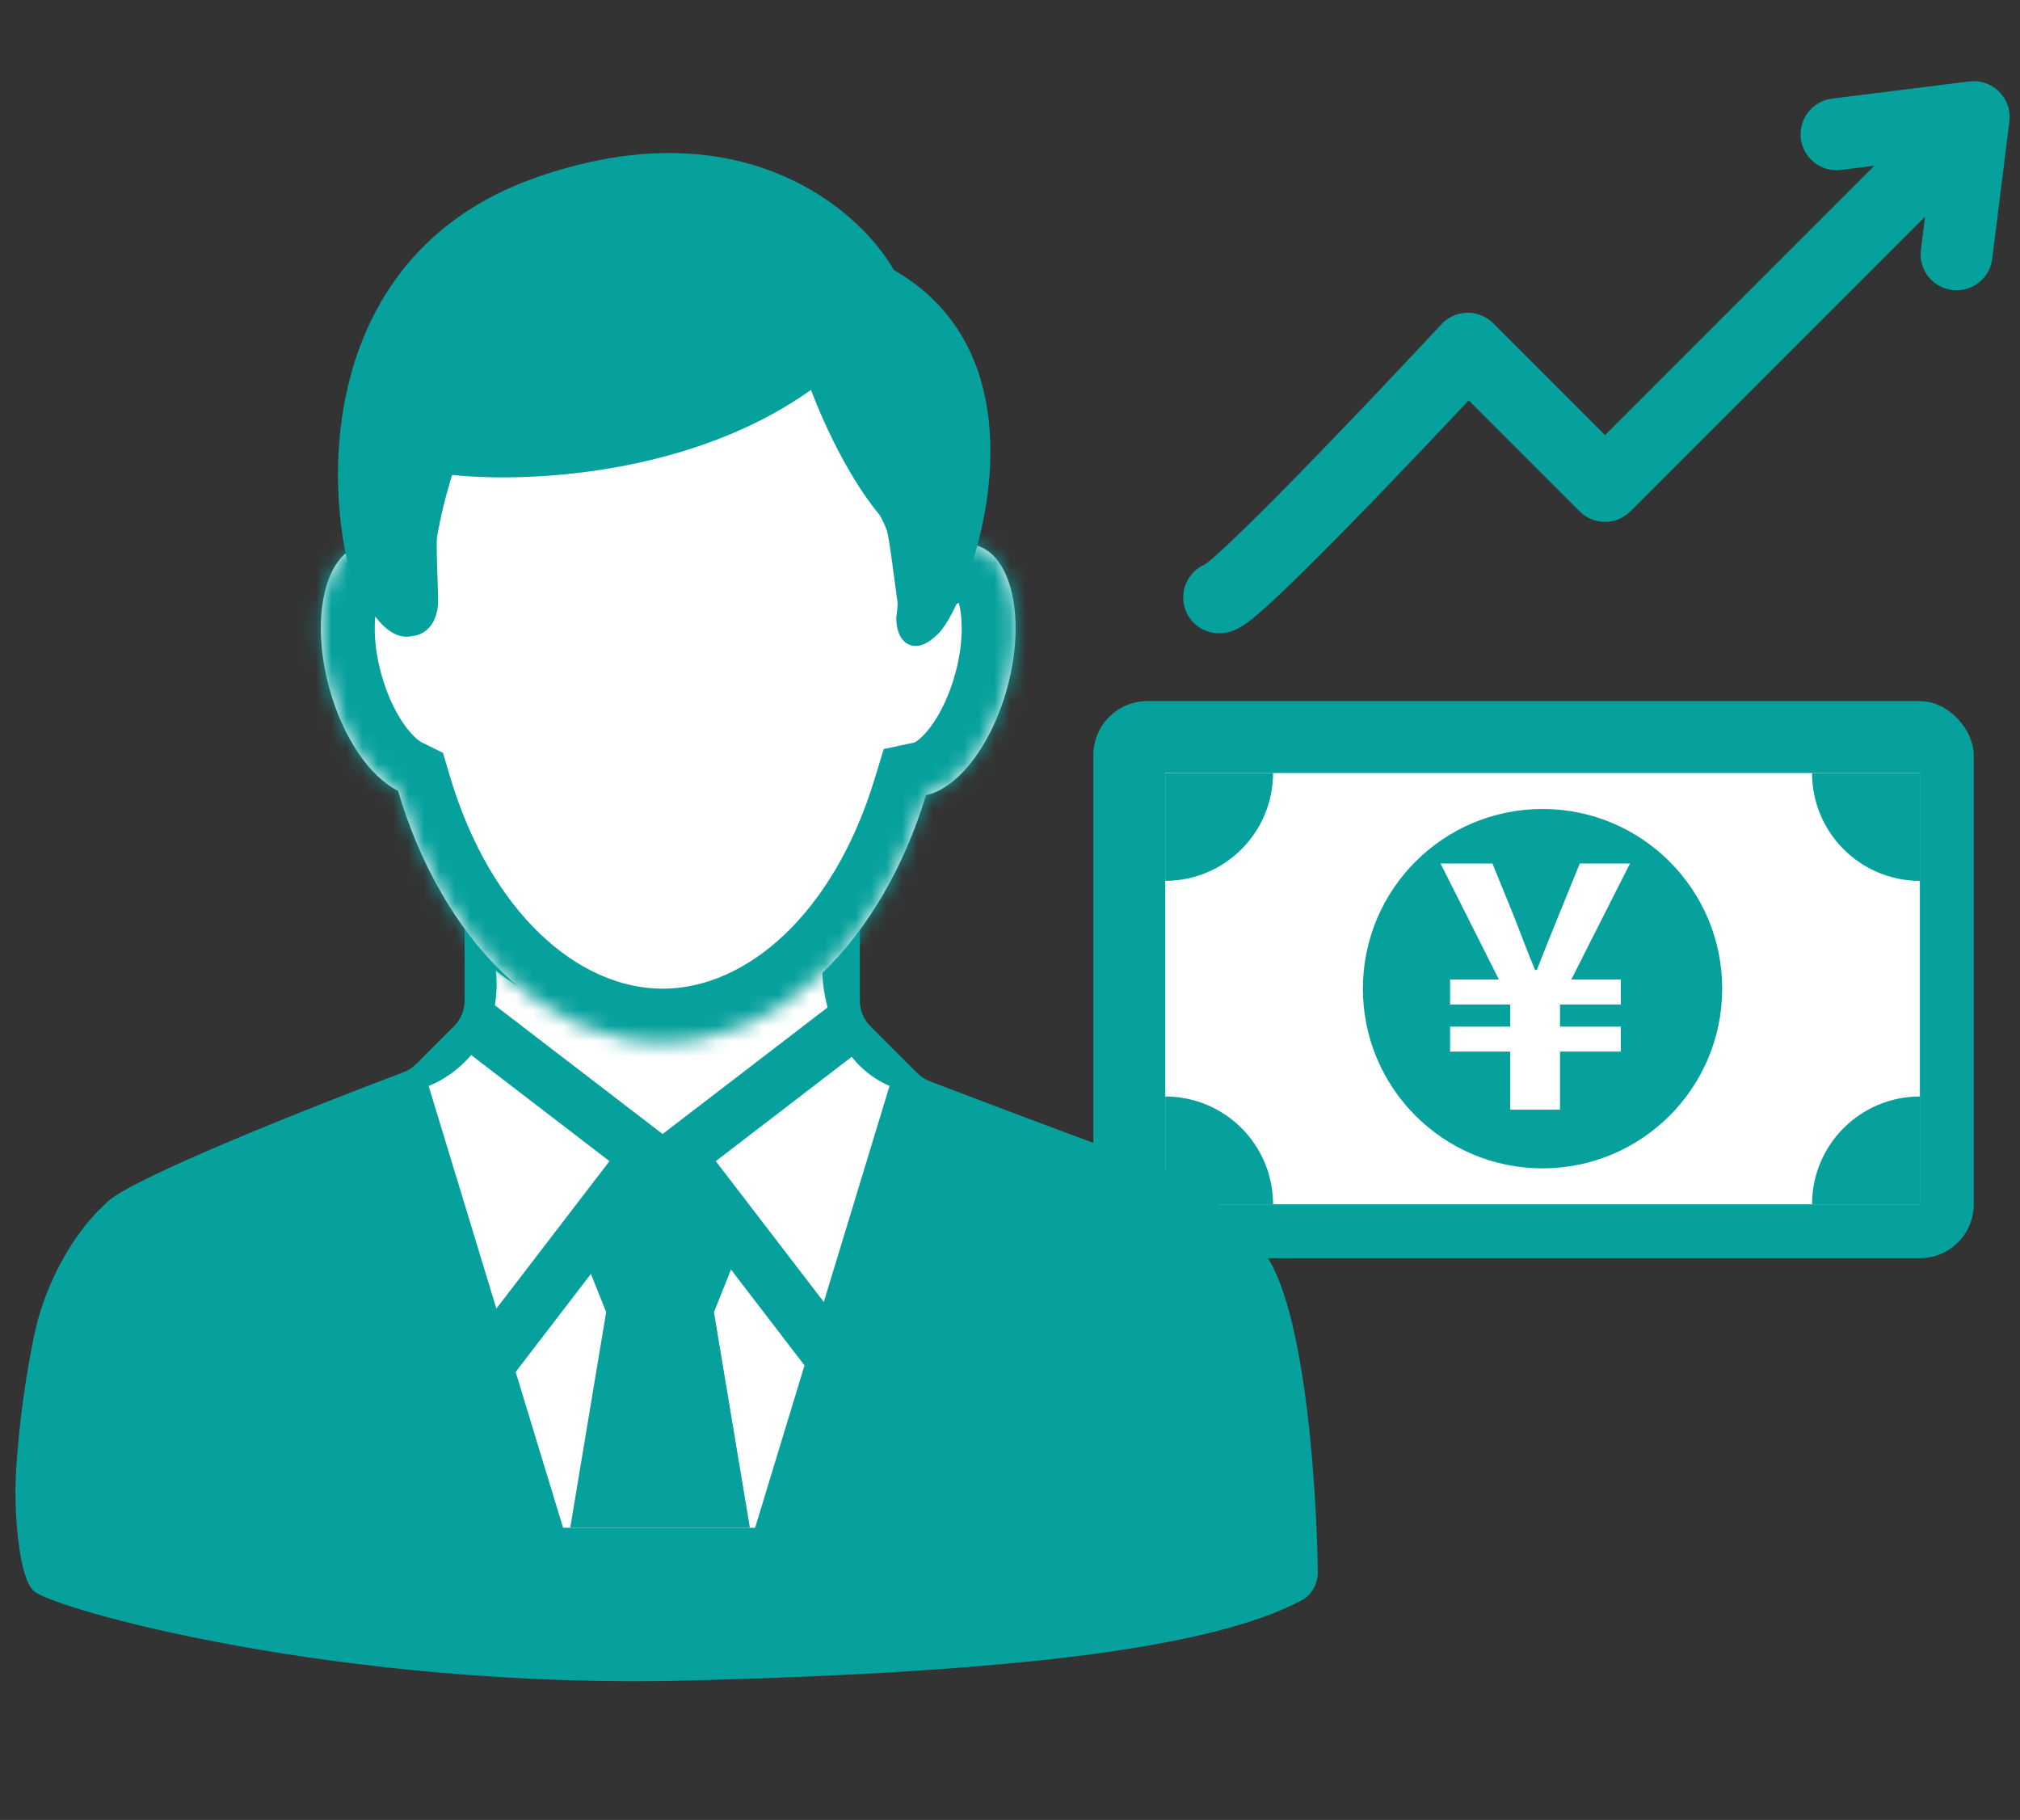 <svg width="131" height="118" viewBox="0 0 131 118" fill="none" xmlns="http://www.w3.org/2000/svg">
<rect x="0" y="0" width="131" height="118" fill="#333333" stroke="none"/>
<rect x="70.908" y="45.46" width="57.092" height="36.119" rx="3.495" fill="#07A19D"/>
<rect x="75.57" y="50.121" width="48.936" height="27.963" fill="white"/>
<path d="M117.514 78.085C117.514 74.224 120.644 71.094 124.505 71.094V71.094V78.085H117.514V78.085Z" fill="#07A19D"/>
<path d="M75.568 71.094C79.429 71.094 82.559 74.224 82.559 78.085V78.085L75.568 78.085L75.568 71.094V71.094Z" fill="#07A19D"/>
<path d="M82.559 50.121C82.559 53.982 79.429 57.112 75.568 57.112V57.112L75.568 50.121L82.559 50.121V50.121Z" fill="#07A19D"/>
<path d="M124.505 57.112C120.644 57.112 117.514 53.982 117.514 50.121V50.121L124.505 50.121L124.505 57.112V57.112Z" fill="#07A19D"/>
<circle cx="100.036" cy="64.103" r="11.651" fill="#07A19D"/>
<path d="M97.937 71.947V68.183H94.041V66.567H97.937V65.128H94.041V63.512H97.207L93.421 55.986H96.786L98.247 59.572C98.668 60.679 99.088 61.786 99.553 62.892H99.664C100.107 61.764 100.55 60.657 100.992 59.572L102.453 55.986H105.708L101.9 63.512H105.11V65.128H101.169V66.567H105.11V68.183H101.169V71.947H97.937Z" fill="white"/>
<path d="M126.887 16.491L127.999 7.594L119.102 8.706" stroke="#07A19D" stroke-width="4.661" stroke-linecap="round" stroke-linejoin="round"/>
<path d="M79.064 38.734C79.954 38.734 90.186 27.983 95.191 22.608L104.088 31.505L127.444 8.149" stroke="#07A19D" stroke-width="4.661" stroke-linecap="round" stroke-linejoin="round"/>
<path d="M30.128 64.886V59.443C30.128 58.156 31.172 57.112 32.459 57.112H53.431C54.718 57.112 55.761 58.156 55.761 59.443V64.886C55.761 65.504 56.007 66.096 56.444 66.533L59.49 69.579C59.72 69.81 59.995 69.989 60.299 70.106C63.071 71.168 68.982 73.412 73.821 75.172C78.948 77.036 81.783 80.609 82.56 82.163C84.714 86.472 85.375 96.424 85.462 101.892C85.475 102.671 85.088 103.406 84.4 103.77C78.588 106.845 65.992 108.415 44.693 108.961C21.973 109.544 3.33 104.3 2.165 103.135C1.233 102.203 1 98.475 1 96.727C1 95.368 1.233 91.484 2.165 86.823C3.035 82.475 5.324 79.479 6.574 78.309C6.737 78.155 6.883 77.991 7.054 77.846C8.968 76.231 20.133 71.796 26.164 69.523C26.475 69.405 26.755 69.225 26.99 68.989L29.446 66.533C29.883 66.096 30.128 65.504 30.128 64.886Z" fill="#07A19D"/>
<path d="M48.97 99.056H36.516L27.797 70.411H57.688L48.97 99.056ZM53.329 62.937C53.329 64.805 54.201 68.915 57.688 70.41H27.797C29.458 69.787 32.654 67.421 32.156 62.937C35.478 65.635 44.362 69.413 53.329 62.937Z" fill="white"/>
<path d="M48.632 99.057H36.98L39.31 85.076H46.302L48.632 99.057ZM46.303 85.075H39.312L36.981 79.249H48.633L46.303 85.075Z" fill="#07A19D"/>
<path d="M30.855 66.433L41.975 74.964L31.926 88.061" stroke="#07A19D" stroke-width="3.495"/>
<path d="M55.088 66.433L43.969 74.964L54.017 88.061" stroke="#07A19D" stroke-width="3.495"/>
<path d="M42.945 75.754L45.972 80.124H39.917L42.945 75.754Z" fill="#07A19D"/>
<mask id="path-17-inside-1_0_1" fill="white">
<path d="M42.977 14.002C52.042 14.003 59.594 23.305 61.27 35.632C61.954 35.286 62.644 35.176 63.292 35.353C65.633 35.993 66.541 40.135 65.32 44.603C64.299 48.34 62.112 51.119 60.054 51.556C57.171 61.001 50.611 67.599 42.977 67.599C35.265 67.599 28.647 60.868 25.811 51.271C24.01 50.381 22.238 47.854 21.35 44.603C20.128 40.135 21.037 35.993 23.378 35.353C23.81 35.235 24.261 35.245 24.717 35.368C26.464 23.172 33.976 14.002 42.977 14.002Z"/>
</mask>
<path d="M42.977 14.002C52.042 14.003 59.594 23.305 61.27 35.632C61.954 35.286 62.644 35.176 63.292 35.353C65.633 35.993 66.541 40.135 65.32 44.603C64.299 48.34 62.112 51.119 60.054 51.556C57.171 61.001 50.611 67.599 42.977 67.599C35.265 67.599 28.647 60.868 25.811 51.271C24.01 50.381 22.238 47.854 21.35 44.603C20.128 40.135 21.037 35.993 23.378 35.353C23.81 35.235 24.261 35.245 24.717 35.368C26.464 23.172 33.976 14.002 42.977 14.002Z" fill="white"/>
<path d="M42.977 14.002L42.977 10.507H42.977V14.002ZM61.27 35.632L57.806 36.103L58.467 40.965L62.846 38.752L61.27 35.632ZM63.292 35.353L64.213 31.981L64.213 31.981L63.292 35.353ZM65.32 44.603L68.692 45.525L68.692 45.525L65.32 44.603ZM60.054 51.556L59.328 48.137L57.312 48.565L56.711 50.536L60.054 51.556ZM42.977 67.599L42.977 71.094L42.977 71.094L42.977 67.599ZM25.811 51.271L29.163 50.28L28.729 48.815L27.359 48.138L25.811 51.271ZM21.35 44.603L17.978 45.525L17.978 45.525L21.35 44.603ZM23.378 35.353L22.457 31.981L22.456 31.981L23.378 35.353ZM24.717 35.368L23.811 38.744L27.618 39.765L28.177 35.863L24.717 35.368ZM42.977 14.002L42.976 17.498C46.23 17.498 49.472 19.157 52.212 22.436C54.958 25.723 57.043 30.488 57.806 36.103L61.27 35.632L64.733 35.161C63.821 28.45 61.292 22.4 57.577 17.954C53.855 13.5 48.788 10.507 42.977 10.507L42.977 14.002ZM61.27 35.632L62.846 38.752C62.903 38.723 62.884 38.743 62.792 38.756C62.691 38.771 62.541 38.771 62.371 38.725L63.292 35.353L64.213 31.981C62.539 31.524 60.953 31.876 59.693 32.513L61.27 35.632ZM63.292 35.353L62.37 38.725C61.658 38.53 61.964 38.09 62.228 39.291C62.451 40.309 62.441 41.88 61.949 43.682L65.32 44.603L68.692 45.525C69.421 42.858 69.567 40.123 69.056 37.794C68.585 35.646 67.267 32.816 64.213 31.981L63.292 35.353ZM65.32 44.603L61.949 43.681C61.541 45.172 60.923 46.379 60.301 47.192C59.618 48.083 59.205 48.163 59.328 48.137L60.054 51.556L60.78 54.975C62.96 54.512 64.67 52.984 65.851 51.442C67.092 49.822 68.078 47.77 68.692 45.525L65.32 44.603ZM60.054 51.556L56.711 50.536C54.045 59.27 48.404 64.104 42.976 64.104L42.977 67.599L42.977 71.094C52.818 71.094 60.297 62.732 63.397 52.577L60.054 51.556ZM42.977 67.599V64.104C37.494 64.104 31.789 59.167 29.163 50.28L25.811 51.271L22.458 52.262C25.505 62.57 33.036 71.094 42.977 71.094V67.599ZM25.811 51.271L27.359 48.138C27.176 48.047 26.701 47.701 26.131 46.861C25.588 46.059 25.074 44.972 24.721 43.682L21.35 44.603L17.978 45.525C18.991 49.231 21.182 52.882 24.262 54.404L25.811 51.271ZM21.35 44.603L24.721 43.682C24.229 41.88 24.219 40.309 24.442 39.291C24.705 38.09 25.011 38.53 24.299 38.725L23.378 35.353L22.456 31.981C19.403 32.816 18.084 35.646 17.613 37.794C17.103 40.123 17.249 42.858 17.978 45.525L21.35 44.603ZM23.378 35.353L24.299 38.725C24.06 38.79 23.875 38.761 23.811 38.744L24.717 35.368L25.622 31.992C24.647 31.73 23.561 31.68 22.457 31.981L23.378 35.353ZM24.717 35.368L28.177 35.863C28.972 30.31 31.062 25.608 33.798 22.366C36.526 19.133 39.745 17.498 42.977 17.498V14.002V10.507C37.207 10.507 32.169 13.457 28.455 17.857C24.748 22.25 22.208 28.23 21.257 34.872L24.717 35.368Z" fill="#07A19D" mask="url(#path-17-inside-1_0_1)"/>
<path d="M34.821 12.11C47.871 7.449 55.405 14.052 57.541 17.936C68.028 23.761 62.202 38.908 60.455 40.656C59.056 42.054 58.707 40.85 58.707 40.073C59.173 36.811 58.124 34.053 57.542 33.083C55.212 30.286 53.464 26.092 52.881 24.344C44.958 30.403 33.656 30.752 28.996 30.17C27.248 30.17 27.831 37.16 27.831 38.908C27.831 40.306 27.054 40.656 26.666 40.656C25.267 41.122 23.753 38.132 23.17 36.578C21.616 30.364 21.772 16.77 34.821 12.11Z" fill="#07A19D" stroke="#07A19D" stroke-width="1.165" stroke-linecap="round" stroke-linejoin="round"/>
</svg>
